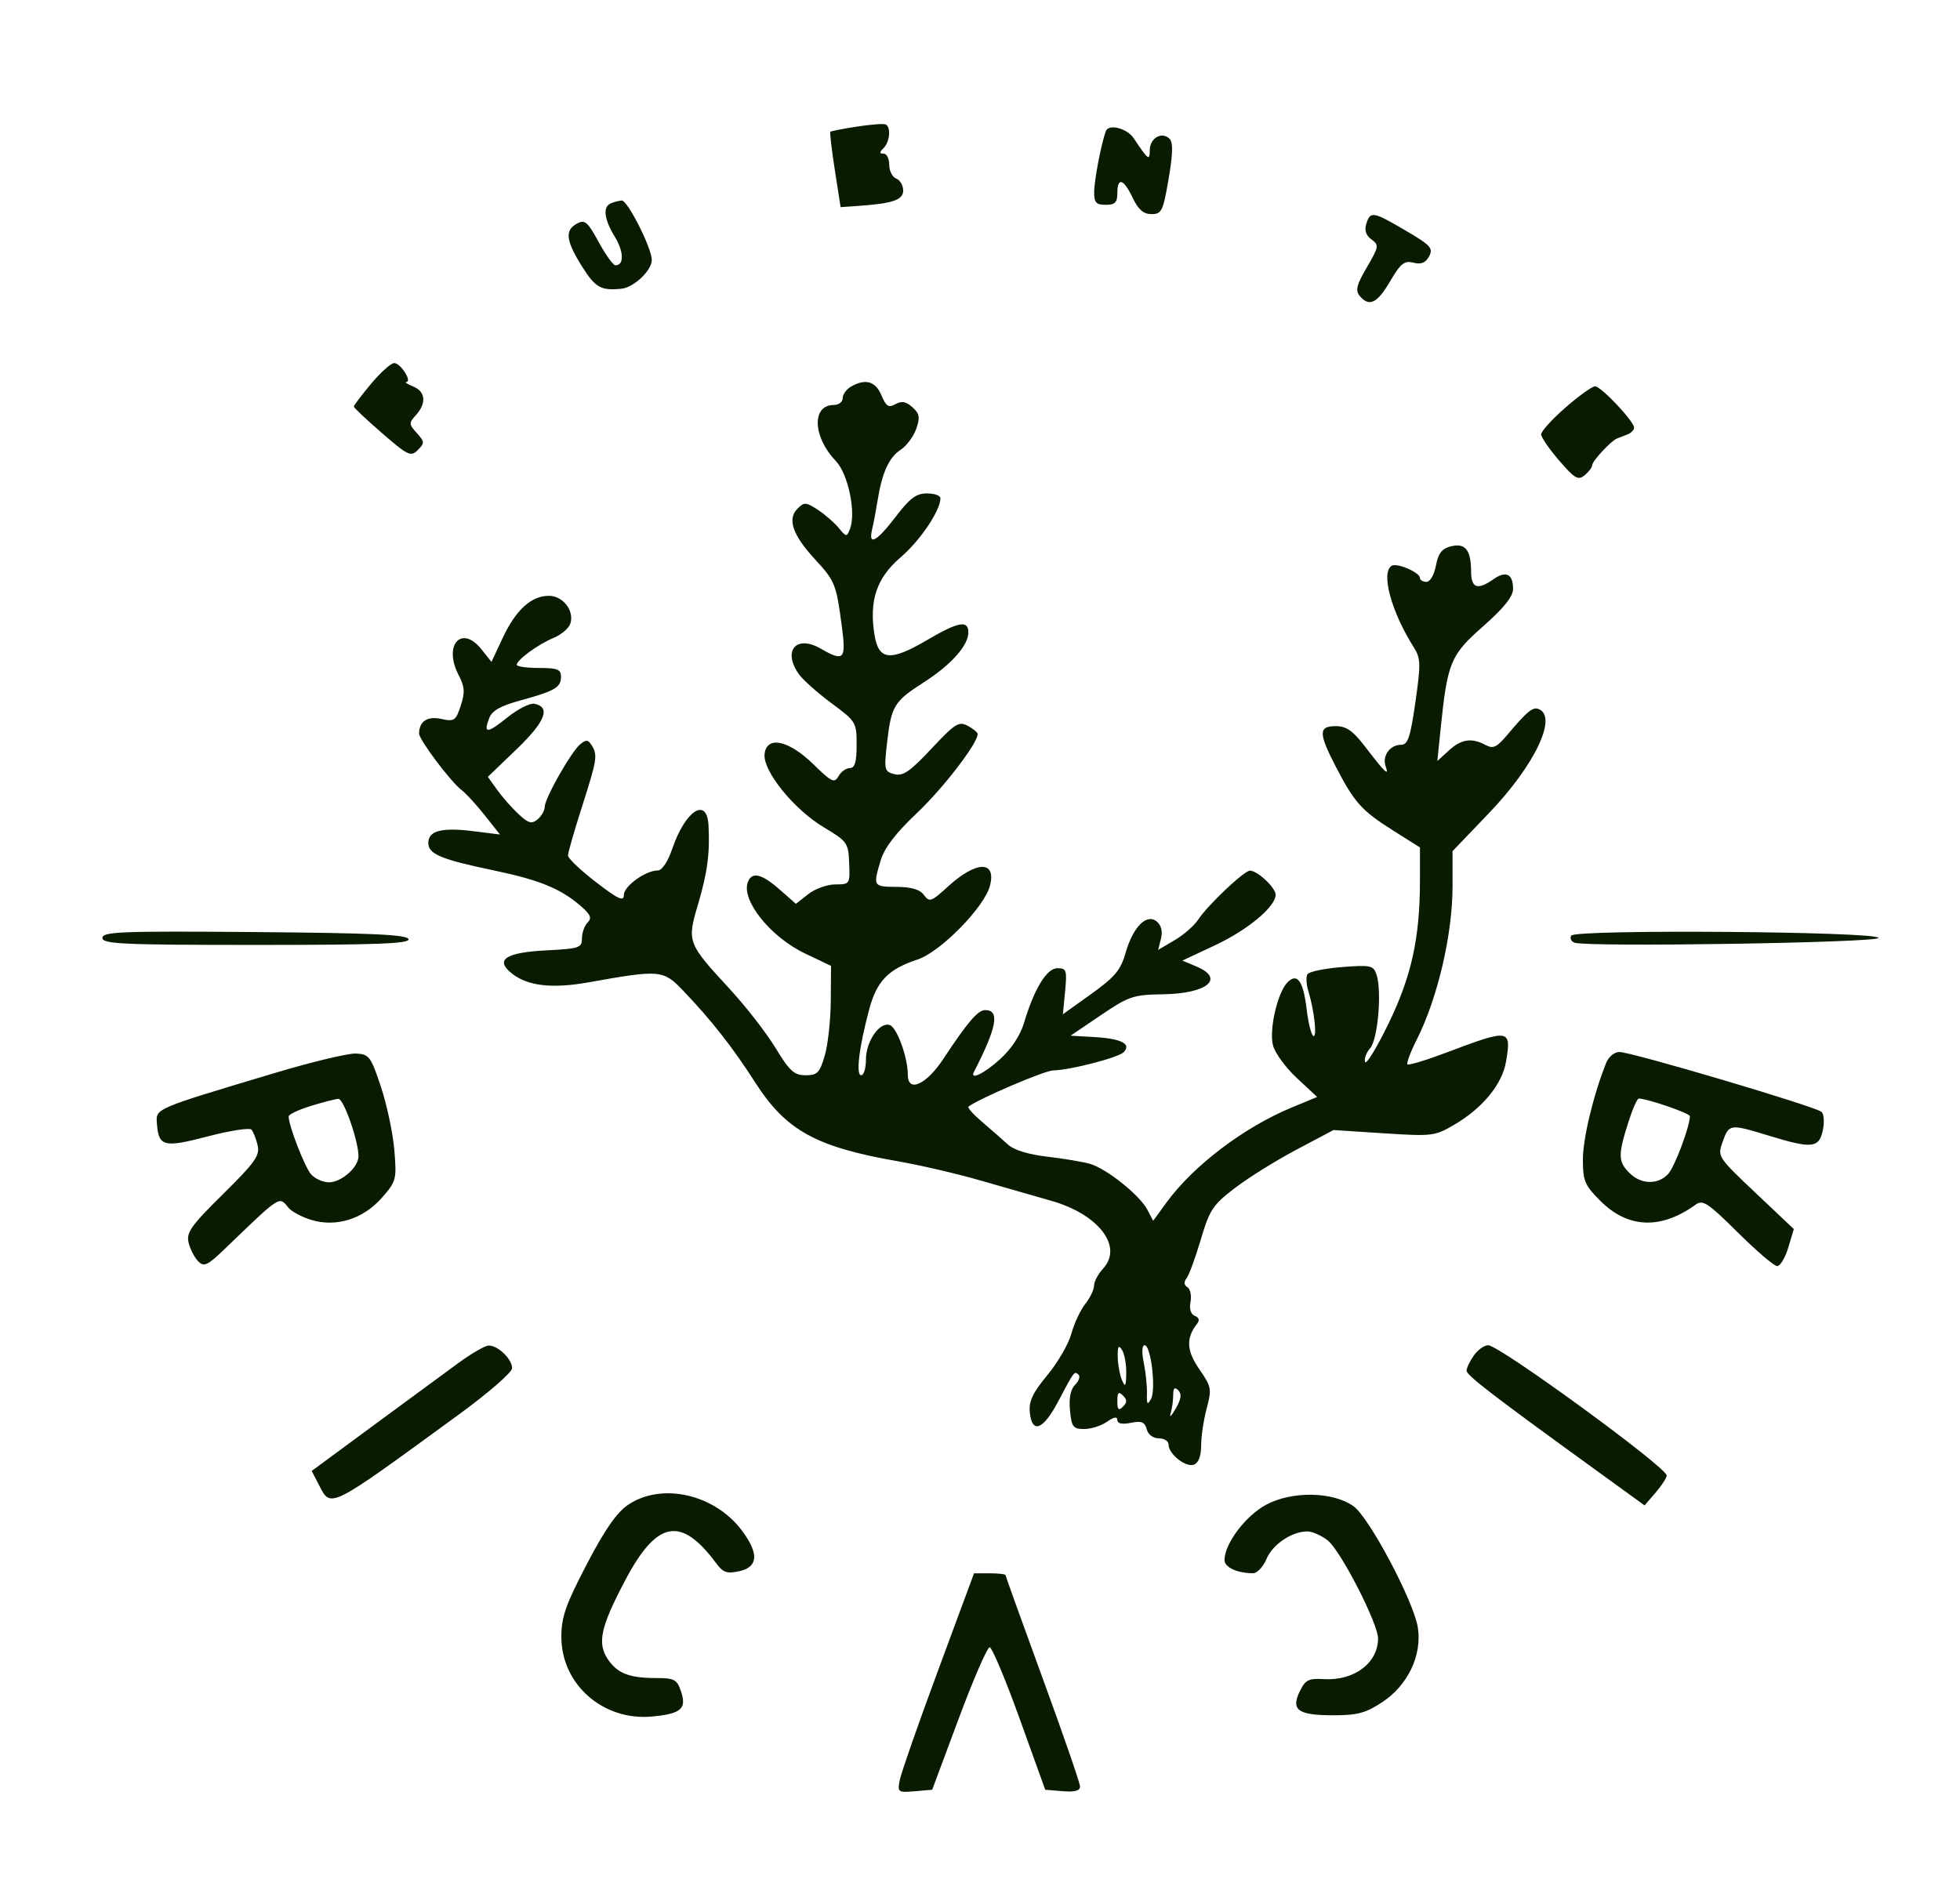 <svg width="421" height="409" viewBox="0 0 421 409" fill="none" xmlns="http://www.w3.org/2000/svg">
<path fill-rule="evenodd" clip-rule="evenodd" d="M184.065 27.195C181.076 27.658 178.507 28.16 178.356 28.311C178.205 28.462 178.639 32.166 179.319 36.542L180.557 44.5L184.028 44.263C191.731 43.737 194 42.977 194 40.923C194 39.831 193.325 38.678 192.5 38.362C191.675 38.045 191 36.709 191 35.393C191 34.077 190.46 33 189.8 33C188.867 33 188.867 32.733 189.8 31.8C191.135 30.465 191.413 27.329 190.25 26.735C189.838 26.525 187.054 26.732 184.065 27.195ZM237.522 28.181C236.498 31.065 235.048 38.653 235.024 41.25C235.004 43.523 235.433 44 237.5 44C239.5 44 240 43.5 240 41.5C240 37.986 241.34 38.392 243.299 42.5C244.514 45.049 245.613 46 247.342 46C249.518 46 249.825 45.368 251.009 38.45C251.935 33.032 251.994 30.594 251.217 29.817C249.581 28.181 247.004 29.638 246.968 32.219C246.935 34.625 246.693 34.448 243.5 29.68C242.069 27.543 238.102 26.548 237.522 28.181ZM131.25 43.662C129.426 44.398 129.724 47.034 132.064 50.873C134.019 54.079 134.079 57 132.19 57C131.71 57 130.093 54.749 128.596 51.999C126.217 47.629 125.629 47.128 123.937 48.034C121.269 49.462 121.532 51.694 125.021 57.25C127.882 61.806 129.076 62.478 133.5 62.026C136.16 61.754 140 58.104 140 55.848C140 53.284 134.79 42.984 133.542 43.079C132.969 43.122 131.938 43.385 131.25 43.662ZM293.477 48.073C293.034 49.467 293.397 50.57 294.584 51.438C296.245 52.652 296.186 53.006 293.599 57.421C291.402 61.17 291.09 62.404 292.047 63.557C294.082 66.008 295.809 65.183 298.596 60.426C300.851 56.579 301.645 55.945 303.598 56.435C305.269 56.855 306.213 56.47 306.967 55.061C307.892 53.333 307.306 52.689 301.954 49.552C294.885 45.409 294.352 45.316 293.477 48.073ZM79.712 82.44C77.67 84.883 76 87.088 76 87.342C76 87.595 78.728 90.165 82.062 93.054C87.652 97.896 88.25 98.179 89.745 96.684C91.24 95.188 91.223 94.904 89.528 93.031C87.814 91.137 87.802 90.876 89.345 89.171C91.653 86.621 91.408 84.1 88.75 83.031C87.513 82.534 86.853 82.098 87.285 82.063C88.577 81.959 86.035 78 84.677 78C83.987 78 81.753 79.998 79.712 82.44ZM182.75 83.08C181.787 83.641 181 84.752 181 85.55C181 86.347 180.155 87 179.122 87C174.319 87 174.538 93.82 179.508 99.008C182.198 101.816 183.931 110.156 182.557 113.686C181.892 115.396 181.754 115.381 180.157 113.424C179.224 112.283 177.206 110.526 175.671 109.52C173.135 107.858 172.737 107.835 171.31 109.261C169.07 111.501 170.236 114.917 175.01 120.105C179.395 124.869 179.621 125.435 180.846 134.75C181.763 141.716 181.268 142.209 176.249 139.328C171.019 136.327 168.061 139.786 171.572 144.799C172.436 146.033 175.586 148.847 178.572 151.053C183.876 154.972 184 155.176 184 160.032C184 163.706 183.622 165 182.55 165C181.752 165 180.654 165.787 180.109 166.75C179.227 168.309 178.64 168.032 174.733 164.212C169.387 158.985 164.663 157.991 164.229 162C163.838 165.615 170.482 173.848 176.894 177.692C182.006 180.757 182.225 181.065 182.399 185.442C182.578 189.928 182.531 190 179.425 190C177.69 190 175.076 190.939 173.616 192.087L170.963 194.174L167.447 191.087C163.578 187.691 161.517 187.21 160.638 189.5C159.152 193.374 165.486 201.295 172.896 204.828L178.5 207.5L178.448 215C178.42 219.125 177.84 224.412 177.16 226.75C176.073 230.484 175.572 231 173.034 231C170.581 231 169.606 230.112 166.577 225.127C164.615 221.896 160.152 216.159 156.661 212.377C147.641 202.606 147.544 202.344 149.941 194.258C151.956 187.456 152.511 183.244 152.18 177.25C151.84 171.105 147.193 174.142 144.402 182.333C143.456 185.111 142.204 187 141.31 187C138.668 187 134 190.368 134 192.274C134 193.756 132.826 193.213 128 189.5C124.7 186.961 122 184.393 122 183.795C122 183.197 123.35 178.492 125 173.341C128.267 163.141 128.413 162.202 127.061 160.064C126.321 158.896 125.869 158.864 124.626 159.896C122.671 161.518 117 171.532 117 173.362C117 174.128 116.312 175.326 115.471 176.024C114.201 177.078 113.506 176.887 111.373 174.897C109.96 173.579 107.9 171.238 106.795 169.695L104.786 166.89L110.968 160.953C117.149 155.015 118.367 151.887 114.765 151.193C113.823 151.012 111.241 152.319 109.027 154.099C104.636 157.627 103.791 157.669 105.069 154.292C105.677 152.685 107.483 151.652 111.702 150.499C119.184 148.454 120.5 147.69 120.5 145.391C120.5 143.802 119.742 143.5 115.748 143.5C113.135 143.5 110.997 143.195 110.998 142.823C111.001 141.768 115.597 138.41 118.926 137.031C120.58 136.346 122.195 134.961 122.514 133.955C123.392 131.189 120.918 128 117.894 128C114.129 128 110.795 131.033 108 136.999L105.567 142.195L103.417 139.498C99.135 134.128 95.168 138.558 98.497 144.994C99.829 147.57 99.911 148.74 98.961 151.619C97.897 154.842 97.569 155.064 94.778 154.451C91.797 153.797 90.053 154.945 90.015 157.586C89.997 158.905 96.846 168.01 99.162 169.745C100.076 170.43 102.301 172.855 104.107 175.135L107.389 179.279L101.705 178.569C94.871 177.715 92 178.461 92 181.092C92 183.486 94.685 184.614 106 186.977C115.709 189.005 120.234 190.827 124.479 194.42C126.836 196.414 127.202 197.198 126.229 198.171C125.553 198.847 125 200.386 125 201.591C125 203.616 124.435 203.81 117.532 204.159C108.68 204.606 106.266 206.133 109.821 209.039C113.231 211.825 118.484 212.456 126.444 211.036C141.802 208.294 142.445 208.349 146.695 212.781C152.727 219.07 157.352 224.96 162.19 232.512C168.827 242.873 175.234 246.412 192.929 249.493C197.643 250.314 205.55 252.152 210.5 253.577C215.45 255.003 222.351 256.984 225.836 257.98C236.035 260.895 241.313 267.841 236.92 272.564C235.864 273.7 235 275.327 235 276.18C235 277.032 234.143 278.819 233.096 280.15C232.049 281.481 230.71 284.355 230.12 286.535C229.53 288.716 227.214 292.714 224.973 295.42C221.82 299.227 220.967 301.037 221.199 303.42C221.661 308.145 224.092 307.187 227.34 301C230.731 294.541 230.793 294.46 231.69 295.357C232.07 295.737 231.72 296.708 230.913 297.515C229.953 298.476 229.578 300.368 229.828 302.992C230.169 306.574 230.494 307 232.883 307C234.352 307 236.555 306.299 237.777 305.443C239.275 304.394 240 304.272 240 305.068C240 305.838 241.008 306.048 242.895 305.671C245.206 305.209 245.894 305.487 246.302 307.046C246.603 308.2 247.67 309 248.906 309C250.058 309 251 309.605 251 310.345C251 312.386 254.722 315.321 256.463 314.653C257.443 314.277 258 312.787 258 310.546C258 308.611 258.534 305.031 259.188 302.589C260.306 298.407 260.213 297.915 257.599 294.142C254.846 290.171 254.719 287.414 257.148 284.367C257.722 283.646 257.541 283.038 256.649 282.696C255.772 282.359 255.423 281.237 255.718 279.696C255.977 278.342 255.674 276.917 255.046 276.528C254.311 276.074 254.24 275.407 254.847 274.661C255.366 274.022 256.742 270.289 257.904 266.365C259.819 259.895 260.503 258.858 265.258 255.22C268.141 253.014 274.086 249.311 278.468 246.99L286.436 242.771L297.234 243.471C307.628 244.144 308.196 244.075 312.379 241.624C318.45 238.066 322.666 232.936 323.48 228.118C324.679 221.024 324.332 220.971 310.639 226.142C306.315 227.775 302.572 228.906 302.321 228.655C302.071 228.404 302.967 226.017 304.312 223.349C308.806 214.442 312 200.759 312 190.412V182.853L319.853 174.654C329.777 164.291 334.743 153.723 330.366 152.284C329.154 151.885 327.912 152.939 323.706 157.938C321.491 160.57 320.722 160.922 319.09 160.048C316.093 158.444 313.865 158.783 311.182 161.25L308.735 163.5L309.397 157C310.901 142.258 311.495 140.802 318.542 134.576C323.074 130.572 325 128.162 325 126.494C325 123.299 323.472 122.556 320.779 124.442C317.341 126.85 316.002 126.378 315.985 122.75C315.963 118.132 314.729 116.6 311.651 117.373C309.706 117.861 308.929 118.859 308.433 121.508C308.058 123.506 307.183 125 306.389 125C305.625 125 305 124.622 305 124.161C305 122.984 300.048 120.853 298.925 121.546C296.551 123.014 298.835 131.422 303.693 139.094C305.165 141.419 305.199 142.634 304.022 150.844C302.945 158.357 302.399 160 300.977 160C298.563 160 296.837 162.384 297.63 164.623C298.439 166.909 297.538 166.04 293.094 160.25C290.574 156.967 289.168 156 286.916 156C283.173 156 283.181 157.476 286.963 164.779C290.923 172.423 292.487 174.161 299.25 178.431L305 182.061V189.089C305 201.507 303.195 209.728 298.225 219.946C295.698 225.141 293.442 228.827 293.213 228.138C292.983 227.448 293.474 226.123 294.303 225.192C295.96 223.335 296.859 212.879 295.665 209.368C294.996 207.399 294.423 207.276 288.22 207.761C284.524 208.05 281.208 208.737 280.852 209.287C280.496 209.837 280.57 211.46 281.018 212.894C282.291 216.972 282.967 223.097 282.084 222.552C281.645 222.28 281.008 219.717 280.669 216.856C279.946 210.746 278.648 208.916 276.546 211.043C274.414 213.201 272.574 221.165 273.423 224.559C273.828 226.177 276.13 229.337 278.539 231.583L282.919 235.666L277.479 237.92C267.152 242.201 256.322 250.422 250.523 258.383L247.695 262.266L246.444 259.878C244.809 256.757 237.667 251.052 234.122 250.035C232.588 249.595 228.45 248.9 224.926 248.491C220.923 248.027 217.766 247.054 216.51 245.897C215.404 244.879 212.934 242.714 211.021 241.086C209.107 239.457 207.757 237.955 208.021 237.748C210.13 236.089 224.36 229.993 226.188 229.964C229.789 229.909 240.167 227.233 241.343 226.057C243.093 224.307 240.89 223.137 235.224 222.807L229.948 222.5L236.442 218.106C242.481 214.02 243.418 213.704 249.814 213.606C259.318 213.46 263.183 210.242 256.985 207.636L253.97 206.368L260.96 203.089C268.021 199.776 274 194.793 274 192.22C274 190.713 270.141 187.081 268.5 187.044C267.265 187.016 259.409 194.447 257.348 197.591C256.517 198.861 254.245 200.838 252.301 201.985L248.765 204.071L249.373 201.65C249.763 200.094 249.441 198.781 248.472 197.976C246.298 196.173 243.369 199.119 241.769 204.717C240.712 208.416 239.479 209.891 234.402 213.53L228.303 217.9L228.779 212.95C229.213 208.432 229.07 208 227.148 208C224.835 208 222.153 212.388 219.942 219.787C219.15 222.438 217.199 225.394 214.828 227.537C211.374 230.657 208.23 232.178 209.218 230.25C214.145 220.635 214.801 217 211.607 217C210.047 217 207.857 219.558 202.616 227.5C198.97 233.026 195 234.816 195 230.936C195 227.217 192.704 220.823 191.155 220.229C188.995 219.4 186 223.69 186 227.611C186 229.475 185.545 231 184.988 231C183.793 231 184.513 225.036 186.695 216.864C188.326 210.753 190.795 208.207 197.103 206.129C202.031 204.505 211.503 194.829 212.654 190.242C214.022 184.793 209.657 184.924 203.552 190.516C200.042 193.731 199.629 193.875 198.468 192.287C197.595 191.093 195.784 190.55 192.605 190.53C187.539 190.497 187.494 190.422 189.17 184.827C189.973 182.145 192.402 178.973 196.92 174.705C202.564 169.373 210 159.704 210 157.698C210 157.353 209.042 156.557 207.87 155.93C205.963 154.91 205.147 155.424 200.061 160.852C195.451 165.773 193.955 166.801 192.109 166.318C189.955 165.755 189.872 165.402 190.532 159.612C191.437 151.675 192.04 150.676 198.363 146.631C204.272 142.851 208 138.686 208 135.865C208 133.15 205.869 133.553 199.023 137.566C191.255 142.118 188.757 141.88 187.86 136.5C186.627 129.095 188.267 124.164 193.432 119.749C197.637 116.155 202 109.683 202 107.04C202 106.468 200.698 106 199.108 106C196.812 106 195.429 107.031 192.402 111C188.31 116.365 186.454 117.37 187.323 113.75C187.62 112.513 188.153 109.7 188.507 107.5C189.474 101.494 190.95 98.263 193.485 96.602C194.74 95.779 196.233 93.769 196.803 92.135C197.662 89.67 197.524 88.879 195.991 87.492C194.62 86.251 193.681 86.079 192.346 86.826C190.863 87.656 190.335 87.323 189.323 84.916C188.047 81.881 185.858 81.27 182.75 83.08ZM336.233 87.578C333.355 90.095 331.013 92.683 331.03 93.328C331.046 93.972 332.796 96.509 334.918 98.965C338.273 102.847 338.988 103.255 340.389 102.092C341.275 101.357 342 100.381 342 99.923C342 99.072 346.032 94.723 347.285 94.223C347.667 94.07 348.659 93.684 349.49 93.366C350.32 93.047 351 92.385 351 91.896C351 90.52 343.913 83 342.616 83C341.984 83 339.111 85.06 336.233 87.578ZM22 201.486C22 202.807 26.21 203 55.083 203C81.105 203 88.078 202.733 87.75 201.75C87.431 200.791 79.721 200.439 54.667 200.236C26.049 200.005 22 200.16 22 201.486ZM337.504 200.993C337.157 201.555 337.468 202.242 338.195 202.521C340.776 203.512 403.5 202.531 403.5 201.5C403.5 200.106 338.361 199.607 337.504 200.993ZM59 230.52C32.877 238.355 33.47 238.099 33.71 241.417C34.066 246.33 35.199 246.612 44.636 244.136C49.386 242.891 53.602 242.238 54.007 242.686C54.411 243.134 55.011 244.647 55.34 246.05C55.854 248.241 54.812 249.711 47.916 256.521C41.012 263.339 39.98 264.795 40.513 266.971C40.853 268.362 41.776 270.158 42.563 270.961C43.814 272.238 44.529 271.908 48.247 268.335C60.496 256.565 59.888 256.955 61.996 259.495C62.679 260.318 64.889 261.486 66.908 262.091C72.267 263.696 78.023 261.877 82.031 257.312C85.12 253.794 85.223 253.398 84.699 247.076C84.4 243.459 83.107 237.35 81.827 233.5C79.664 226.994 79.288 226.488 76.5 226.336C74.85 226.246 66.975 228.129 59 230.52ZM345.044 228.25C342.32 234.96 340 244.54 340 249.077C340 253.705 340.386 254.621 343.753 257.988C349.689 263.924 356.752 264.199 364.238 258.783C365.755 257.685 366.9 258.444 373.261 264.763C377.268 268.743 381.081 272 381.733 272C382.386 272 383.456 270.209 384.112 268.021L385.304 264.042L377.09 256.271C368.909 248.532 368.88 248.487 370.036 245.25C371.397 241.437 371.544 241.418 380 244C389.175 246.802 390.697 246.656 391.522 242.901C391.896 241.197 391.79 239.39 391.285 238.885C390.174 237.774 350.46 226 347.823 226C346.797 226 345.546 227.012 345.044 228.25ZM66.75 237.6C64.138 238.403 62 239.417 62 239.852C62 241.812 65.425 250.672 66.793 252.25C67.627 253.213 69.365 254 70.655 254C73.338 254 77 250.77 77 248.404C77 245.105 73.811 236.003 72.679 236.07C72.031 236.108 69.362 236.797 66.75 237.6ZM349.683 241.338C347.524 248.185 347.565 249.565 350 252C352.494 254.494 356.173 254.572 358.339 252.177C359.736 250.634 362.955 242.059 362.989 239.789C362.999 239.176 353.788 236 352.001 236C351.651 236 350.608 238.402 349.683 241.338ZM98.5 292.79C95.75 294.796 87.527 300.84 80.227 306.223L66.953 316.009L68.502 319.004C71.123 324.073 70.388 324.442 98.377 304.018C104.899 299.259 110 294.828 110 293.923C110 291.959 106.874 288.973 104.921 289.072C104.14 289.112 101.25 290.785 98.5 292.79ZM240.086 291.5C240.116 293.15 240.527 295.4 241 296.5C241.702 298.134 241.869 297.86 241.914 295C241.945 293.075 241.533 290.825 241 290C240.26 288.854 240.044 289.209 240.086 291.5ZM245.676 292.75C246.098 294.813 246.405 297.796 246.358 299.381C246.29 301.701 246.458 301.932 247.222 300.568C248.351 298.551 247.227 289 245.861 289C245.292 289 245.217 290.507 245.676 292.75ZM316.557 291.223C315.701 292.445 315.009 293.907 315.02 294.473C315.04 295.478 320.43 299.627 342.375 315.531L353.249 323.412L355.625 320.65C356.931 319.131 358 317.48 358 316.981C358 315.23 322.051 289 319.651 289C318.805 289 317.413 290 316.557 291.223ZM252 299.718C252 300.883 251.746 302.661 251.436 303.668C251.126 304.676 251.617 304.213 252.526 302.64C253.719 300.576 253.876 299.476 253.09 298.69C252.303 297.903 252 298.19 252 299.718ZM240 301C240 302.867 240.267 303.133 241.2 302.2C242.133 301.267 242.133 300.733 241.2 299.8C240.267 298.867 240 299.133 240 301ZM134.898 323.289C132.49 324.911 129.91 328.627 126.043 336.039C121.513 344.724 120.585 347.37 120.579 351.627C120.564 361.881 129.57 369.776 140.124 368.762C146.328 368.166 147.537 367.099 146.267 363.338C145.408 360.795 144.85 360.5 140.904 360.5C135.115 360.5 132.541 359.475 130.498 356.356C128.258 352.937 129.044 349.441 134.284 339.513C141.104 326.594 146.277 325.632 153.859 335.872C155.32 337.845 156.152 338.126 158.808 337.542C162.832 336.658 163.048 333.809 159.46 328.945C153.604 321.009 142.186 318.379 134.898 323.289ZM272 323.246C267.569 325.613 263.052 331.59 263.016 335.133C263.001 336.701 265.693 337.958 269.129 337.986C270.024 337.994 271.325 336.629 272.02 334.953C273.324 331.804 277.467 329 280.815 329C281.869 329 283.837 329.87 285.189 330.934C287.974 333.125 296 348.769 296 352.006C296 357.261 290.856 361.123 284.381 360.73C281.096 360.531 280.398 360.883 279.191 363.348C277.223 367.368 278.801 368.5 286.373 368.5C291.581 368.5 293.37 368.021 296.911 365.677C302.416 362.034 305.479 355.598 304.545 349.637C303.667 344.039 294.16 326.09 290.763 323.62C286.398 320.445 277.574 320.269 272 323.246ZM201.536 358.75C197.312 370.163 193.601 380.768 193.289 382.319C192.74 385.049 192.84 385.127 196.476 384.819L200.23 384.5L205.938 369.184C209.077 360.76 212.063 353.878 212.573 353.89C213.083 353.902 215.977 360.795 219.005 369.206L224.51 384.5L228.255 384.81C230.836 385.024 231.998 384.714 231.994 383.81C231.991 383.09 228.391 372.669 223.994 360.653C219.597 348.636 216 338.624 216 338.403C216 338.181 214.474 338 212.608 338H209.217L201.536 358.75Z" fill="#091B00"/>
</svg>
